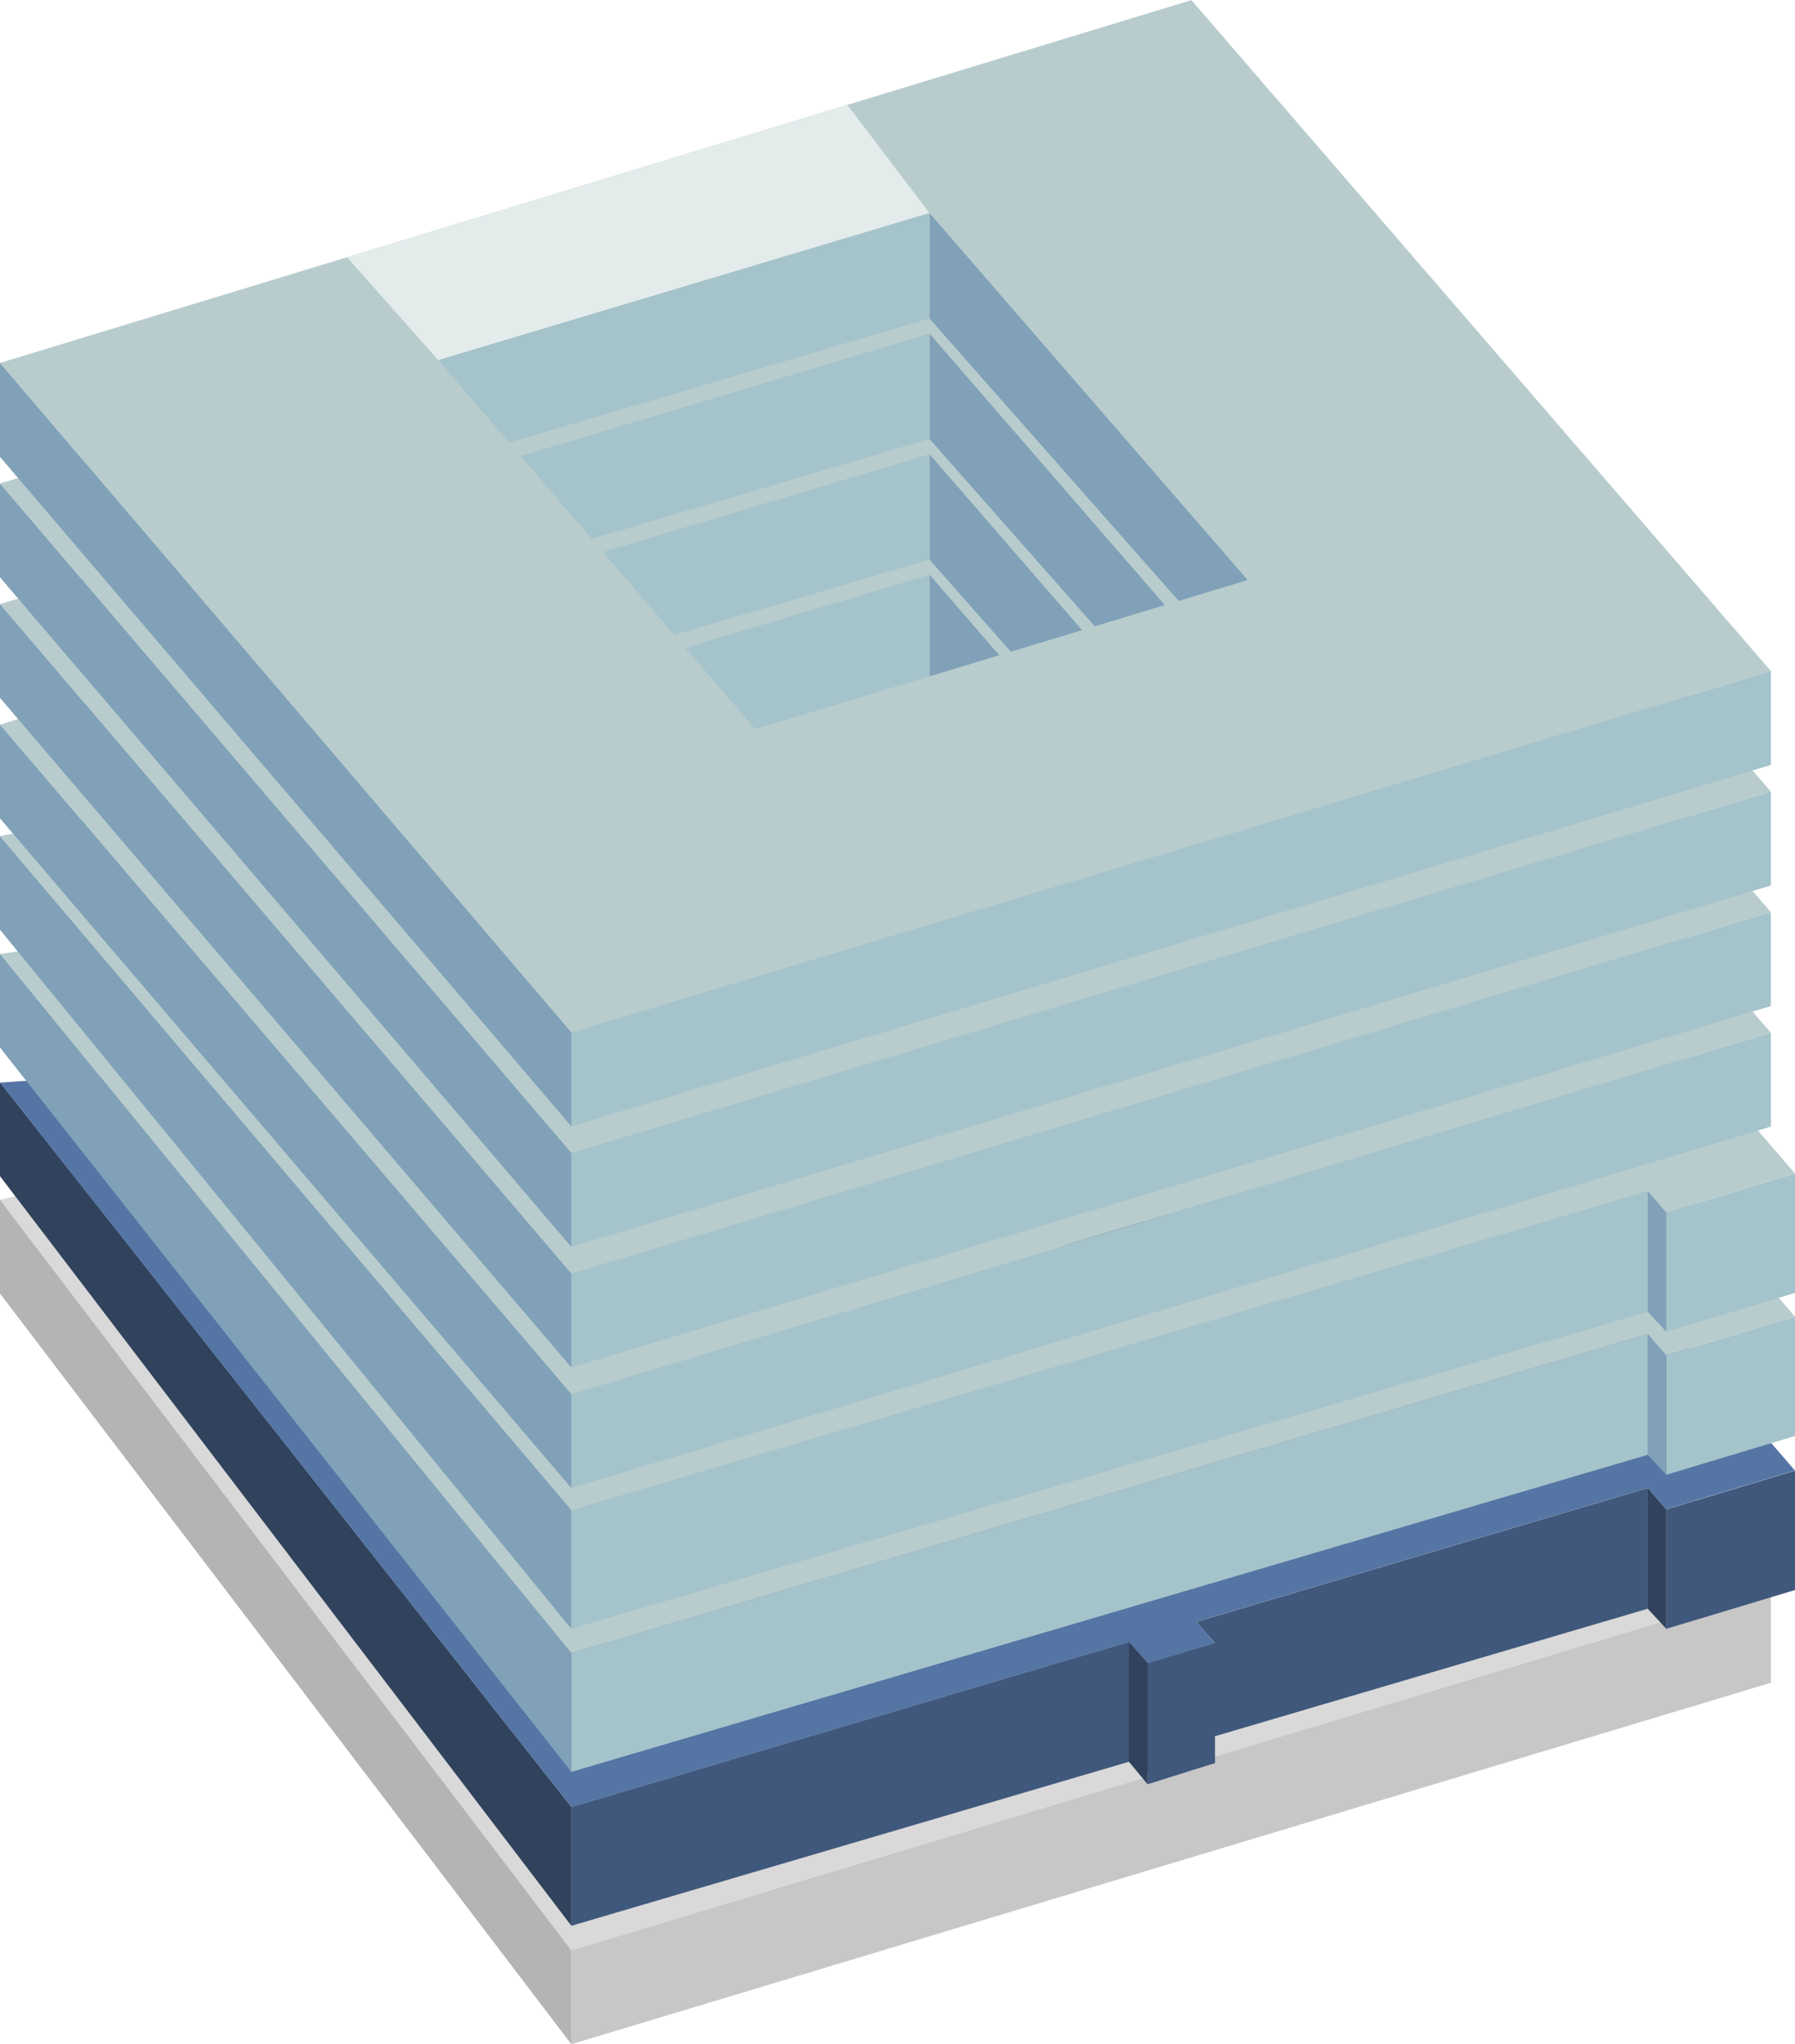 <svg xmlns="http://www.w3.org/2000/svg" width="260.002" height="295.912" viewBox="0 0 260.002 295.912"><g transform="translate(-0.87 -497.38)"><g transform="translate(0.87 630.244)"><path d="M173.43,570.01.87,610.822,83.629,719.466l173.749-52.319L173.43,570.01Z" transform="translate(-0.87 -570.01)" fill="#d9d9d9"/><path d="M46.11,689.021,219.859,636.7V623.11L46.11,675.429Z" transform="translate(36.649 -525.973)" fill="#c7c7c7"/><path d="M83.629,714.556.87,605.893V592.32L83.629,700.964Z" transform="translate(-0.87 -551.508)" fill="#b4b4b4"/></g><g transform="translate(0.87 613.103)"><path d="M83.629,705.119.87,596.6V583.03L83.629,687.923Z" transform="translate(-0.87 -542.071)" fill="#30425c"/><path d="M129.6,638.674l-9.988,3.037L69.16,584.417V569.16Z" transform="translate(55.765 -553.574)" fill="#30425c"/><path d="M151.451,613.75v17.287l-18.641,5.616V619.366Z" transform="translate(108.551 -516.594)" fill="#40587b"/><path d="M202.023,632.6l-62.691,18.458v3.878L130.5,657.57l-2.689-3.092L46.11,678.5V661.3l80.765-23.909,2.707,3.092,9.75-2.909-2.671-3.073,65.362-19.372Z" transform="translate(36.649 -515.45)" fill="#40587b"/><path d="M134.029,635.509,131.34,632.6V615.13l2.689,3.092Z" transform="translate(107.332 -515.45)" fill="#30425c"/><path d="M186.236,645.74l-72.789,20.086-58.52-68.033L.87,601.635,83.629,706.492l80.765-23.909,2.689,3.092,9.75-2.909-2.671-3.092L239.524,660.3l2.671,3.092,18.659-5.616L176.906,560.64l-51.148,15.568L186.2,645.74Z" transform="translate(-0.87 -560.64)" fill="#5575a4"/><path d="M91.74,630.309l9.75-2.909v17.36l-9.75,3.073Z" transform="translate(74.491 -505.274)" fill="#40587b"/><path d="M90.26,627.3v17.36l2.707,3.256V630.392Z" transform="translate(73.263 -505.357)" fill="#30425c"/></g><g transform="translate(0.87 590.822)"><path d="M83.629,691.289.87,586.432V572.84L83.629,674.093Z" transform="translate(-0.87 -528.241)" fill="#80a1b8"/><path d="M129.6,626.5l-9.988,3.018L69.16,572.227V556.97Z" transform="translate(55.765 -541.402)" fill="#80a1b8"/><path d="M151.451,601.56v17.287l-18.641,5.616V607.176Z" transform="translate(108.551 -504.423)" fill="#a5c3cb"/><path d="M202.023,620.428,46.11,666.326v-17.2l155.913-46.19Z" transform="translate(36.649 -503.278)" fill="#a5c3cb"/><path d="M134.029,623.319l-2.689-2.89V602.94l2.689,3.092Z" transform="translate(107.332 -503.278)" fill="#80a1b8"/><path d="M186.236,633.56l-72.789,20.086-58.52-68.033L.87,593.114l82.759,101.2,155.913-46.19,2.671,3.092,18.659-5.616L176.924,548.46l-51.148,15.568,60.441,69.533Z" transform="translate(-0.87 -548.46)" fill="#b8cccd"/></g><g transform="translate(0.87 570.114)"><path d="M83.629,678.31.87,577.112V563.52l82.759,97.594Z" transform="translate(-0.87 -515.262)" fill="#80a1b8"/><path d="M129.6,615.183l-9.988,3.018L69.16,560.925V545.65Z" transform="translate(55.765 -530.082)" fill="#80a1b8"/><path d="M92.69,586.31v19.427l13.372-4.025Z" transform="translate(75.279 -496.362)" fill="#80a1b8"/><path d="M151.451,590.24v17.287l-18.641,5.616V595.856Z" transform="translate(108.551 -493.103)" fill="#a5c3cb"/><path d="M202.023,609.108,46.11,655.006v-17.2l155.913-46.19Z" transform="translate(36.649 -491.958)" fill="#a5c3cb"/><path d="M134.029,612l-2.689-2.89V591.62l2.689,3.092Z" transform="translate(107.332 -491.958)" fill="#80a1b8"/><path d="M186.236,622.24l-17.4,4.848,13.372,15.4L127.7,658.9,54.927,574.294.87,585.452l82.759,97.54L239.542,636.8l2.671,3.092,18.659-5.616L176.924,537.14l-51.148,15.568,60.441,69.533Z" transform="translate(-0.87 -537.14)" fill="#b8cccd"/></g><g transform="translate(0.87 549.735)"><path d="M173.43,526.018.87,578.538l82.759,96.918,173.749-52.319L173.43,526ZM110.264,631.552,74.61,590.063l60.9-17.982,36.093,40.9Z" transform="translate(-0.87 -526)" fill="#b8cccd"/><path d="M46.11,645.011l173.749-52.319V579.1L46.11,631.419Z" transform="translate(36.649 -481.963)" fill="#a5c3cb"/><path d="M83.629,665.23.87,568.294V554.72l82.759,96.918Z" transform="translate(-0.87 -502.182)" fill="#80a1b8"/><path d="M120.551,595.984,110.563,599,74.47,558.117V542.86Z" transform="translate(60.168 -512.018)" fill="#80a1b8"/><path d="M45.833,576.1l60.9-17.982V542.86L35.57,564.153Z" transform="translate(27.908 -512.018)" fill="#a5c3cb"/></g><g transform="translate(0.87 532.284)"><path d="M173.43,516.478.87,569l82.759,96.918L257.378,613.6,173.43,516.46ZM110.264,622.012,74.61,580.523l60.9-17.982,36.093,40.9Z" transform="translate(-0.87 -516.46)" fill="#b8cccd"/><path d="M46.11,635.471l173.749-52.319V569.56L46.11,621.879Z" transform="translate(36.649 -472.423)" fill="#a5c3cb"/><path d="M83.629,655.689.87,558.753V545.18L83.629,642.1Z" transform="translate(-0.87 -492.642)" fill="#80a1b8"/><path d="M120.551,586.444l-9.988,3.018L74.47,548.577V533.32Z" transform="translate(60.168 -502.478)" fill="#80a1b8"/><path d="M45.833,566.559l60.9-17.982V533.32L35.57,554.613Z" transform="translate(27.908 -502.478)" fill="#a5c3cb"/></g><g transform="translate(0.87 514.832)"><path d="M173.43,506.938.87,559.458l82.759,96.918,173.749-52.319L173.43,506.92ZM110.264,612.472,74.61,570.983,135.508,553,171.6,593.9Z" transform="translate(-0.87 -506.92)" fill="#b8cccd"/><path d="M46.11,625.931l173.749-52.319V560.02L46.11,612.339Z" transform="translate(36.649 -462.883)" fill="#a5c3cb"/><path d="M83.629,646.15.87,549.214V535.64l82.759,96.918Z" transform="translate(-0.87 -483.102)" fill="#80a1b8"/><path d="M120.551,576.9l-9.988,3.018L74.47,539.036V523.78Z" transform="translate(60.168 -492.938)" fill="#80a1b8"/><path d="M45.833,557.019l60.9-17.982V523.78L35.57,545.073Z" transform="translate(27.908 -492.938)" fill="#a5c3cb"/></g><g transform="translate(0.87 497.38)"><path d="M173.43,497.4.87,549.918l82.759,96.918,173.749-52.319L173.43,497.38ZM110.264,602.932,74.61,561.443l60.9-17.982,36.093,40.9Z" transform="translate(-0.87 -497.38)" fill="#b8cccd"/><path d="M46.11,616.391l173.749-52.319V550.48L46.11,602.8Z" transform="translate(36.649 -453.343)" fill="#a5c3cb"/><path d="M83.629,636.61.87,539.692V526.1l82.759,96.918Z" transform="translate(-0.87 -473.562)" fill="#80a1b8"/><path d="M112.718,521.339,41.558,542.632,28.35,527.742l72.46-22.062Z" transform="translate(21.92 -490.497)" fill="#e3ebeb"/><path d="M120.551,567.364l-9.988,3.018L74.47,529.5V514.24Z" transform="translate(60.168 -483.398)" fill="#80a1b8"/><path d="M45.833,547.479l60.9-17.982V514.24L35.57,535.533Z" transform="translate(27.908 -483.398)" fill="#a5c3cb"/></g></g></svg>